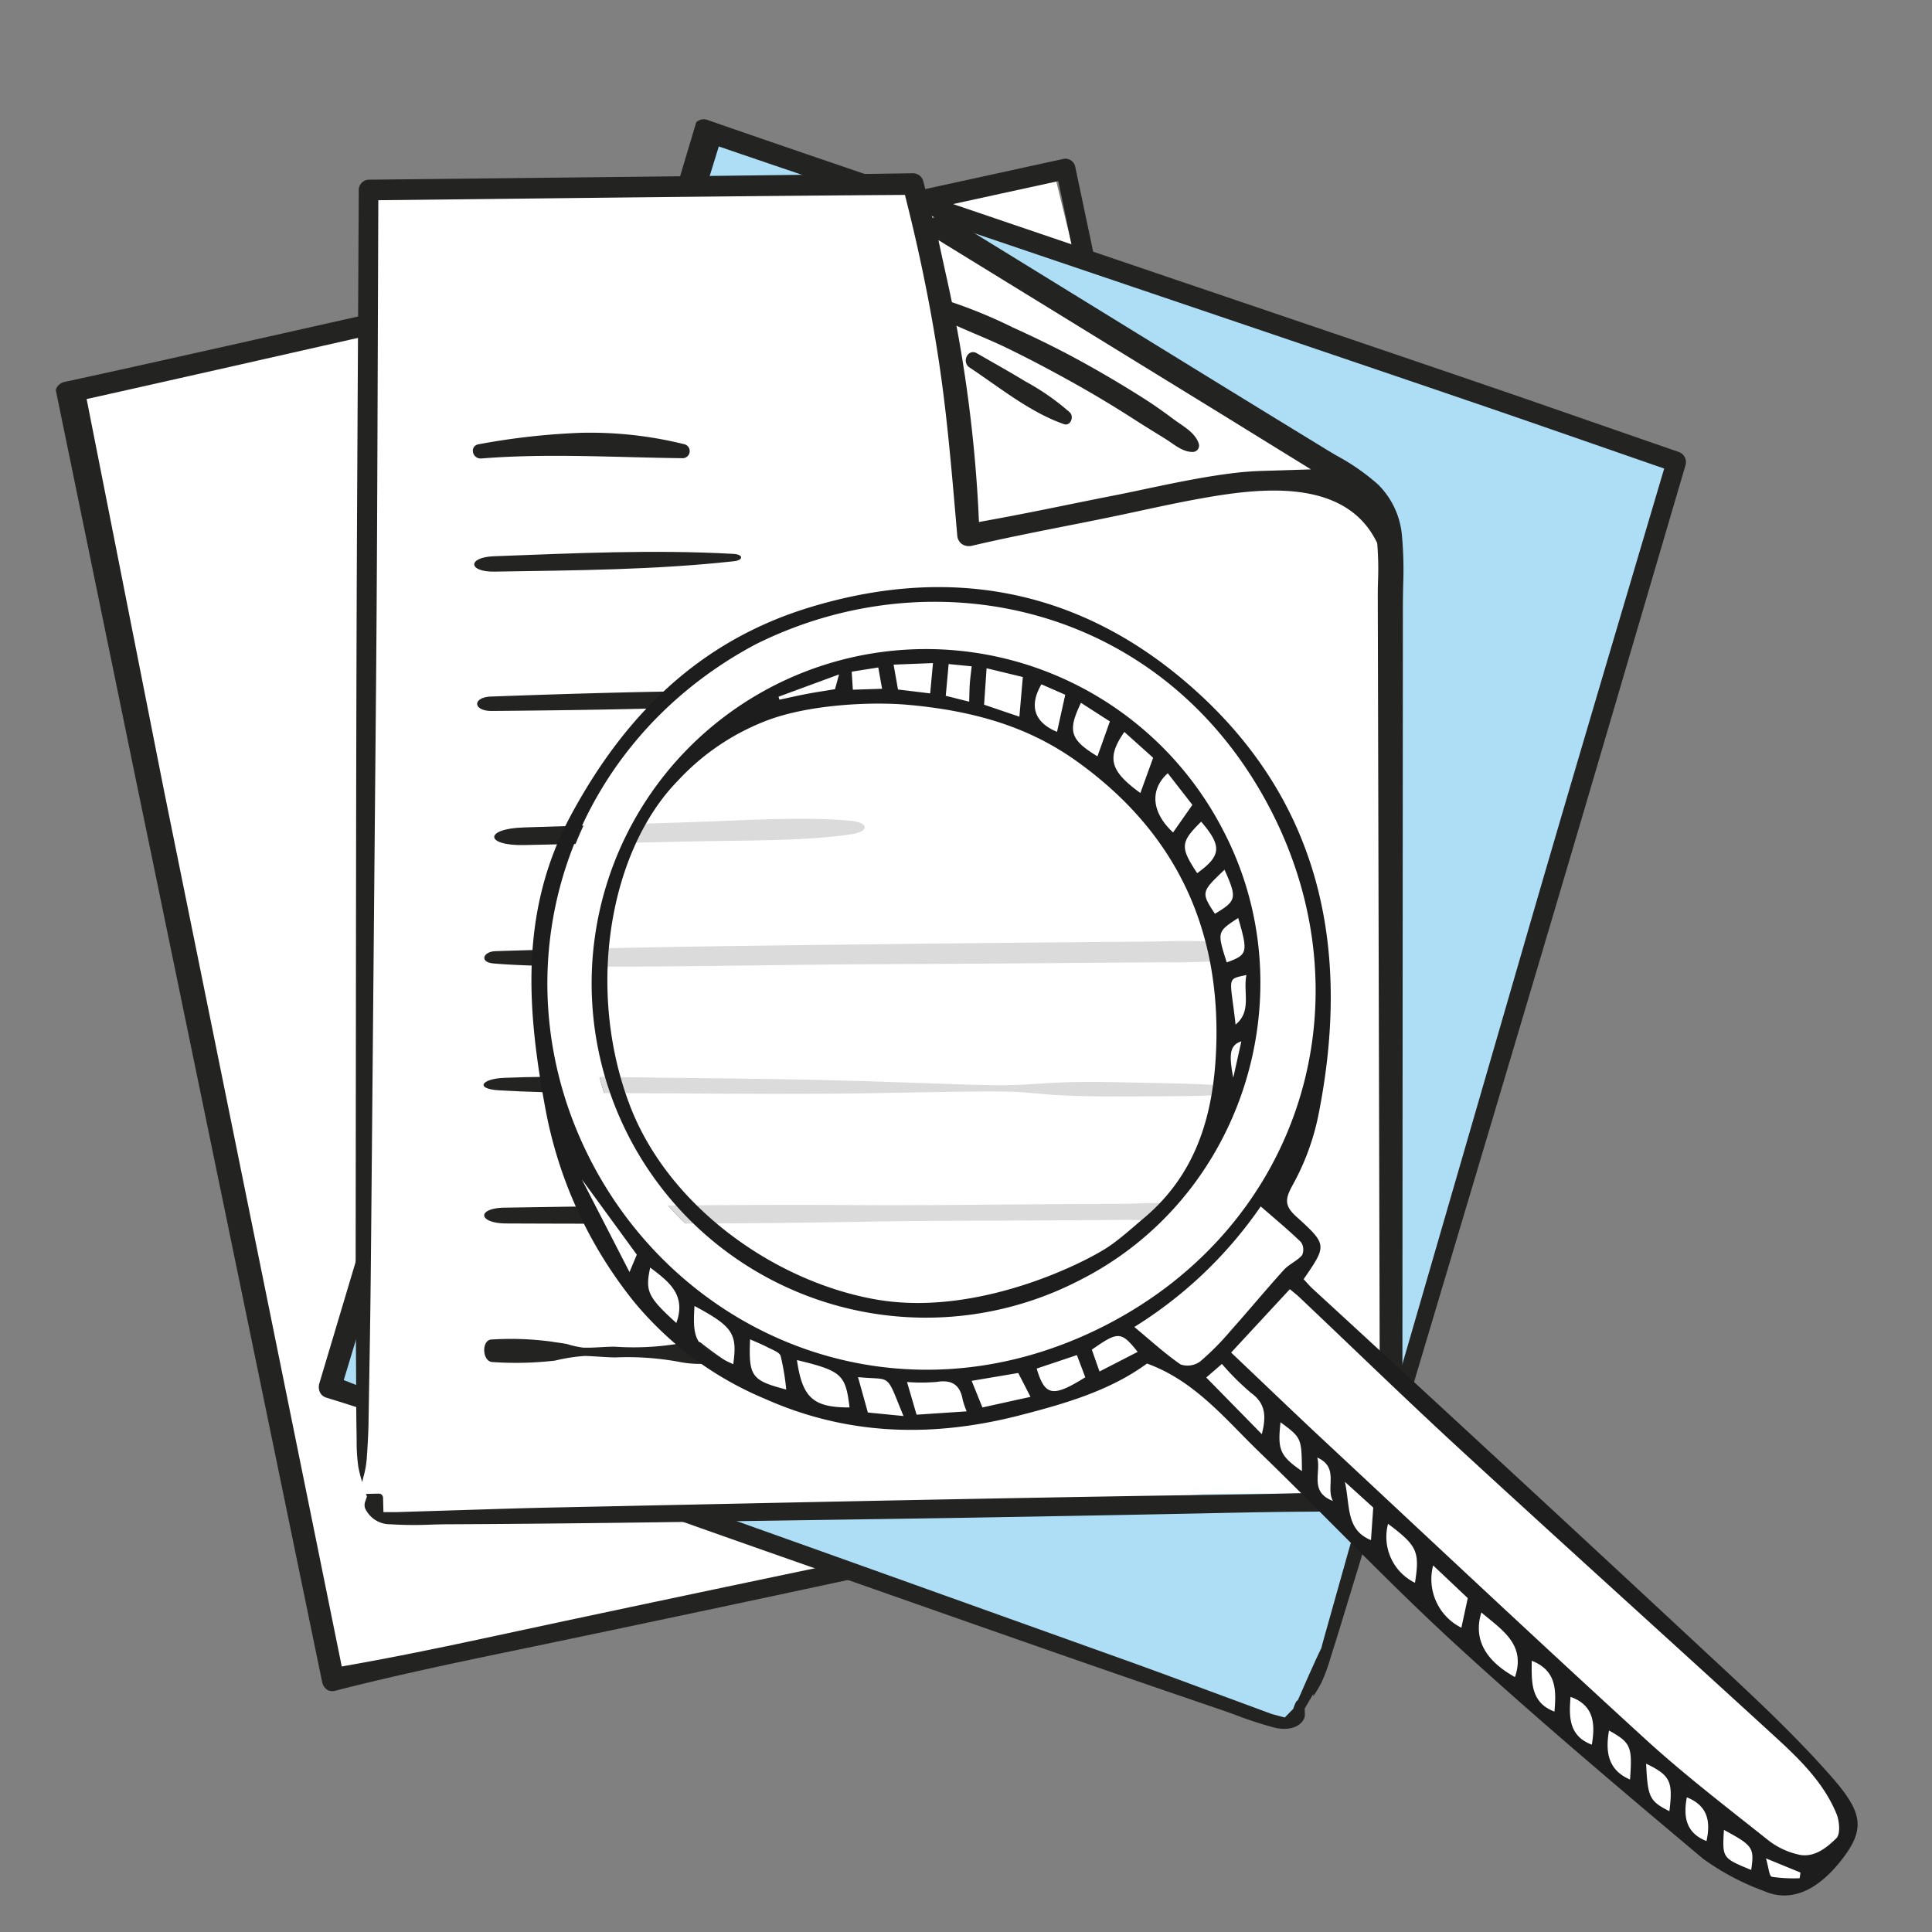 <?xml version="1.0" encoding="UTF-8" standalone="no"?>
<svg
   xmlns:dc="http://purl.org/dc/elements/1.1/"
   xmlns:cc="http://creativecommons.org/ns#"
   xmlns:rdf="http://www.w3.org/1999/02/22-rdf-syntax-ns#"
   xmlns:svg="http://www.w3.org/2000/svg"
   xmlns="http://www.w3.org/2000/svg"
   xmlns:xlink="http://www.w3.org/1999/xlink"
   xmlns:sodipodi="http://sodipodi.sourceforge.net/DTD/sodipodi-0.dtd"
   xmlns:inkscape="http://www.inkscape.org/namespaces/inkscape"
   width="55mm"
   height="55mm"
   viewBox="0 0 55 55"
   version="1.1"
   id="svg4865"
   inkscape:version="1.0.2 (e86c870879, 2021-01-15)"
   sodipodi:docname="Code-Analyse-blau.svg">
  <rect x="0" y="0" width="55" height="55" fill="#808080" stroke="none"/>
  <defs
     id="defs4859">
    <linearGradient
       id="linear-gradient"
       x1="-0.094"
       y1="0.201"
       x2="0.677"
       y2="0.767"
       gradientUnits="objectBoundingBox">
      <stop
         offset="0"
         stop-color="#38b6ff"
         id="stop5020" />
      <stop
         offset="1"
         stop-color="#009df8"
         stop-opacity="0"
         id="stop5022" />
    </linearGradient>
    <linearGradient
       inkscape:collect="always"
       xlink:href="#linear-gradient"
       id="linearGradient5316"
       gradientUnits="userSpaceOnUse"
       x1="-4.673"
       y1="9.992"
       x2="33.654"
       y2="38.128"
       gradientTransform="matrix(0.096,0.207,-0.278,0.13,75.063,66.632)" />
  </defs>
  <sodipodi:namedview
     id="base"
     pagecolor="#ffffff"
     bordercolor="#666666"
     borderopacity="1.0"
     inkscape:pageopacity="0.0"
     inkscape:pageshadow="2"
     inkscape:zoom="1.4"
     inkscape:cx="400"
     inkscape:cy="45.714285"
     inkscape:document-units="mm"
     inkscape:current-layer="layer1"
     inkscape:document-rotation="0"
     showgrid="false"
     inkscape:window-width="1920"
     inkscape:window-height="1017"
     inkscape:window-x="-8"
     inkscape:window-y="-8"
     inkscape:window-maximized="1" />
  <g
     inkscape:label="Ebene 1"
     inkscape:groupmode="layer"
     id="layer1">
    <path
       id="Pfad_210351"
       data-name="Pfad 210351"
       d="m 74.136,36.957 c -0.007,0.072 -0.07,0.085 -0.135,0.094 -0.072,0.011 -0.104,-0.033 -0.099,-0.098 a 0.134,0.134 0 0 1 0.144,-0.128 c 0.053,0.004 0.091,0.056 0.089,0.132"
       fill="#ff7b2c"
       style="stroke-width:0.265" />
    <g
       id="g5551"
       transform="translate(-41.84,-42.333)">
      <path
         id="Clip-2"
         d="m 62.508,75.78 -0.007,-0.014 v 0 a 0.385,0.385 0 0 1 -0.009,-0.176 v 0 c 0.006,-0.051 0.041,-0.072 0.097,-0.06 v 0 c 0.08,0.017 0.117,0.058 0.14,0.191 v 0 a 0.106,0.106 0 0 1 -0.07,0.127 v 0 a 0.111,0.111 0 0 1 -0.151,-0.067 v 0 z m 1.035,-1.744 c 0.003,-0.052 0.038,-0.13 0.076,-0.141 v 0 a 0.106,0.106 0 0 1 0.149,0.111 v 0 l 0.028,0.016 v 0 c -0.031,0.044 -0.053,0.106 -0.095,0.129 v 0 c -0.045,0.024 -0.124,-0.022 -0.149,-0.076 v 0 a 0.075,0.075 45 0 1 -0.008,-0.037 z m 0.188,-0.482 c 0.008,-0.094 0.024,-0.188 0.038,-0.28 v 0 a 0.17,0.17 0 0 1 0.145,-0.138 v 0 c 0.216,-0.028 0.361,0.077 0.363,0.239 v 0 a 0.394,0.394 0 0 1 -0.196,0.338 v 0 c -0.139,0.099 -0.238,0.079 -0.324,-0.063 v 0 a 0.218,0.218 0 0 1 -0.009,-0.02 v 0 a 0.153,0.153 45 0 1 -0.016,-0.074 z m 1.109,1.28 q 0.058,-0.011 0.115,-0.021 v 0 l 0.002,0.13 v 0 c -0.026,0.006 -0.052,0.011 -0.077,0.016 v 0 L 64.84,74.834 Z m 0.599,-0.513 0.124,-0.042 v 0 l 0.023,0.02 v 0 l -0.053,0.104 v 0 l -0.1,-0.049 v 0 l 0.007,-0.032 z m 0.276,0.43 a 0.18,0.18 45 0 1 0.124,-0.186 v 0 q 0.003,-0.034 0.01,-0.07 v 0 a 0.508,0.508 0 0 1 0.508,-0.299 v 0 a 0.422,0.422 0 0 1 0.398,0.526 v 0 a 0.622,0.622 0 0 1 -0.596,0.329 v 0 A 0.344,0.344 0 0 1 65.905,74.891 v 0 c -0.004,0.002 -0.009,0.002 -0.013,0.003 v 0 a 0.155,0.155 0 0 1 -0.163,-0.095 v 0 a 0.173,0.173 0 0 1 -0.014,-0.047 z m -0.353,-3.458 a 0.138,0.138 0 0 1 0.065,-0.168 v 0 l 0.086,-0.008 v 0 l 0.08,0.12 v 0 a 0.143,0.143 0 0 1 -0.005,0.176 v 0 c -0.038,0.055 -0.106,0.047 -0.159,0.011 v 0 a 0.132,0.132 0 0 1 -0.038,-0.053 v 0 a 0.407,0.407 0 0 1 -0.026,-0.078 z m 2.443,1.656 a 0.551,0.551 0 0 1 0.077,-0.257 v 0 a 0.126,0.126 0 0 1 0.185,-0.051 v 0 c 0.118,0.054 0.156,0.127 0.124,0.328 v 0 a 0.184,0.184 45 0 1 -0.177,0.157 v 0 a 0.166,0.166 0 0 1 -0.187,-0.088 v 0 a 0.244,0.244 0 0 1 -0.021,-0.09 z m 1.963,1.971 a 0.187,0.187 0 0 1 0.205,-0.149 v 0 a 0.181,0.181 0 0 1 0.16,0.185 v 0 a 0.205,0.205 45 0 1 -0.218,0.158 v 0 a 0.184,0.184 45 0 1 -0.134,-0.094 v 0 a 0.181,0.181 0 0 1 -0.013,-0.098 z m 1.903,3.219 a 0.224,0.224 0 0 1 0.225,-0.16 v 0 a 0.387,0.387 0 0 1 0.123,0.104 v 0 a 0.265,0.265 0 0 1 -0.247,0.194 v 0 a 0.097,0.097 0 0 1 -0.091,-0.052 v 0 a 0.166,0.166 0 0 1 -0.01,-0.085 z m 1.234,1.391 a 0.333,0.333 0 0 1 0.356,-0.324 v 0 a 0.622,0.622 0 0 1 0.27,0.151 v 0 a 0.33,0.33 0 0 1 0.058,0.37 v 0 a 0.182,0.182 0 0 1 -0.107,0.161 v 0 l -0.008,0.004 a 0.585,0.585 0 0 1 -0.276,0.029 v 0 A 0.426,0.426 0 0 1 72.937,79.673 v 0 a 0.302,0.302 0 0 1 -0.034,-0.142 z m 0.223,-1.248 a 0.352,0.352 0 0 1 0.294,-0.229 v 0 a 0.326,0.326 0 0 1 0.312,0.346 v 0 a 0.33,0.33 0 0 1 -0.336,0.27 v 0 a 0.291,0.291 0 0 1 -0.239,-0.159 v 0 A 0.464,0.464 0 0 1 73.127,78.283 Z M 70.302,70.866 a 0.273,0.273 0 0 1 0.169,-0.159 v 0 c 0.1,-0.002 0.208,0.051 0.159,0.2 v 0 l 0.032,0.03 v 0 a 0.611,0.611 0 0 1 -0.191,0.135 v 0 a 0.171,0.171 0 0 1 -0.162,-0.11 v 0 a 0.121,0.121 0 0 1 -0.008,-0.096 z m 1.325,1.723 0.136,0.044 v 0 l -0.012,0.191 v 0 l -0.091,-0.027 v 0 l -0.033,-0.208 z m -1.011,-2.253 a 0.243,0.243 0 0 1 0.006,-0.145 v 0 c 0.056,-0.131 0.121,-0.257 0.185,-0.385 v 0 a 0.272,0.272 0 0 1 0.271,-0.14 v 0 c 0.324,0.042 0.483,0.246 0.411,0.477 v 0 a 0.631,0.631 0 0 1 -0.438,0.405 v 0 c -0.205,0.073 -0.332,0.04 -0.401,-0.108 l 4.47e-4,9.59e-4 a 0.547,0.547 0 0 1 -0.035,-0.104 z m 4.141,6.381 0.035,-0.035 v 0 a 0.791,0.791 0 0 1 0.219,0.031 v 0 c 0.018,0.008 0.012,0.12 -0.018,0.161 v 0 c -0.024,0.033 -0.133,0.055 -0.148,0.037 v 0 a 0.256,0.256 0 0 1 -0.035,-0.057 v 0 c -0.02,-0.043 -0.033,-0.092 -0.052,-0.137 z m -0.741,-1.92 c 0.01,-0.046 0.061,-0.083 0.116,-0.152 v 0 c 0.06,0.079 0.13,0.134 0.122,0.168 v 0 a 0.187,0.187 0 0 1 -0.122,0.122 v 0 a 0.092,0.092 0 0 1 -0.107,-0.051 v 0 a 0.139,0.139 0 0 1 -0.008,-0.087 z m -0.781,-1.916 a 0.348,0.348 0 0 1 0.344,-0.241 v 0 a 0.224,0.224 0 0 1 0.235,0.272 v 0 a 0.36,0.36 0 0 1 -0.385,0.246 v 0 a 0.2,0.2 0 0 1 -0.177,-0.122 v 0 a 0.248,0.248 0 0 1 -0.017,-0.156 z m -0.19,-0.744 0.143,-8.37e-4 v 0 l 0.019,0.032 v 0 l -0.084,0.1 v 0 l -0.093,-0.095 v 0 l 0.016,-0.036 z m 0.765,0.397 a 0.352,0.352 0 0 1 0.276,-0.236 v 0 a 0.257,0.257 0 0 1 0.162,0.249 v 0 a 0.229,0.229 0 0 1 -0.267,0.197 v 0 A 0.198,0.198 0 0 1 73.825,72.631 v 0 a 0.171,0.171 0 0 1 -0.016,-0.096 z m 1.715,3.269 a 0.637,0.637 0 0 1 0.673,-0.436 v 0 a 0.499,0.499 0 0 1 0.325,0.529 v 0 a 0.701,0.701 0 0 1 -0.558,0.353 v 0 a 0.591,0.591 0 0 1 -0.416,-0.308 v 0 a 0.233,0.233 0 0 1 -0.024,-0.139 z m -0.075,-1.024 a 0.362,0.362 0 0 1 0.191,-0.167 v 0 c 0.071,-0.026 0.169,0.103 0.159,0.181 v 0 c -0.018,0.133 -0.078,0.187 -0.196,0.179 v 0 a 0.189,0.189 0 0 1 -0.151,-0.101 v 0 a 0.106,0.106 0 0 1 -0.002,-0.091 z m 0.652,-4.826 a 0.278,0.278 0 0 1 0.239,-0.231 v 0 l 0.17,0.015 v 0 l 0.07,0.203 v 0 c 0.043,0.122 -0.041,0.203 -0.133,0.262 v 0 a 0.255,0.255 0 0 1 -0.312,-0.033 v 0 a 0.095,0.095 0 0 1 -0.022,-0.029 v 0 a 0.353,0.353 0 0 1 -0.012,-0.185 z"
         fill="url(#linear-gradient)"
         style="fill:url(#linearGradient5316);stroke-width:0.265" />
      <g
         id="Gruppe_30048"
         data-name="Gruppe 30048"
         transform="matrix(0.262,0.037,-0.037,0.262,78.591,63.426)">
        <path
           id="Clip-19"
           d="M 6.219,0.016 5.756,0.107 V 1 A 0.819,0.819 0 0 0 5.332,0.884 v 0 A 0.7,0.7 0 0 0 4.785,1.133 v 0 a 1.288,1.288 0 0 0 -0.252,0.91 v 0 c 0,0.628 0.268,1 0.824,1 v 0 a 3.348,3.348 0 0 0 0.94,-0.161 v 0 C 6.289,2.77 6.284,2.565 6.284,2.475 v 0 V 0 c 0,0 -0.036,0.011 -0.065,0.016 z M 5.076,1.975 c 0,-0.5 0.1,-0.674 0.371,-0.674 v 0 a 0.689,0.689 0 0 1 0.309,0.072 v 0 1.242 A 0.782,0.782 0 0 1 5.429,2.686 v 0 C 5.186,2.686 5.076,2.455 5.076,1.974 Z m 3.235,-0.01 c 0,0.691 0.335,1.066 0.958,1.066 v 0 A 1.53,1.53 0 0 0 9.8,2.938 v 0 a 1.265,1.265 0 0 0 0.226,-0.1 v 0 l 0.032,-0.02 v 0 L 9.886,2.439 9.814,2.477 v 0 A 1.09,1.09 0 0 1 9.32,2.603 v 0 C 9.007,2.603 8.857,2.434 8.848,2.085 h 1.242 c 0,0 0.007,-0.1 0.007,-0.1 v 0 c 0,-0.742 -0.283,-1.117 -0.852,-1.117 v 0 c -0.565,0 -0.936,0.438 -0.936,1.1 z M 9.22,1.24 c 0.216,0 0.3,0.126 0.309,0.468 H 8.858 C 8.9,1.371 9,1.24 9.22,1.24 Z m 1.387,-0.011 c 0.008,0.112 0.013,0.317 0.013,0.407 v 0 1.333 h 0.538 v -1.55 a 0.879,0.879 0 0 1 0.375,-0.115 v 0 c 0.172,0 0.248,0.1 0.248,0.341 v 0 1.324 h 0.542 V 1.532 c 0,-0.447 -0.2,-0.651 -0.655,-0.651 v 0 a 1.847,1.847 0 0 0 -1.06,0.347 z m -3.726,0 c 0.008,0.112 0.013,0.317 0.013,0.407 v 0 1.333 H 7.432 V 1.419 A 0.89,0.89 0 0 1 7.81,1.3 v 0 A 0.483,0.483 0 0 1 8,1.342 v 0 L 8.164,0.9 A 1.114,1.114 0 0 0 7.944,0.88 v 0 A 1.858,1.858 0 0 0 6.881,1.227 Z m -4.639,0 C 2.25,1.341 2.255,1.546 2.255,1.636 v 0 1.333 H 2.793 V 1.419 A 0.879,0.879 0 0 1 3.169,1.3 v 0 c 0.172,0 0.247,0.1 0.247,0.341 v 0 1.328 H 3.958 V 1.532 c 0,-0.447 -0.2,-0.651 -0.655,-0.651 v 0 A 1.847,1.847 0 0 0 2.243,1.228 Z M 13.111,1.013 c -0.093,0.034 -0.115,0.044 -0.143,0.056 v 0 l 0.14,0.384 0.07,-0.028 v 0 a 1.36,1.36 0 0 1 0.477,-0.11 v 0 c 0.221,0 0.287,0.072 0.287,0.308 v 0 0.1 h -0.035 a 1.675,1.675 0 0 0 -0.719,0.118 v 0 a 0.572,0.572 0 0 0 -0.362,0.577 v 0 c 0,0.379 0.265,0.619 0.718,0.619 v 0 a 3.449,3.449 0 0 0 0.924,-0.161 v 0 C 14.46,2.764 14.455,2.559 14.455,2.469 v 0 -0.9 A 0.885,0.885 0 0 0 14.429,1.304 v 0 C 14.354,1.051 14.107,0.912 13.723,0.912 v 0 a 1.917,1.917 0 0 0 -0.609,0.1 z m 0.229,1.379 c 0,-0.228 0.172,-0.329 0.556,-0.329 h 0.044 v 0.552 a 0.794,0.794 0 0 1 -0.327,0.071 v 0 A 0.284,0.284 0 0 1 13.339,2.392 Z M 0.287,1.013 C 0.194,1.047 0.172,1.057 0.144,1.069 v 0 l 0.14,0.384 0.069,-0.028 v 0 A 1.36,1.36 0 0 1 0.83,1.315 v 0 c 0.221,0 0.287,0.072 0.287,0.308 v 0 0.1 H 1.081 A 1.675,1.675 0 0 0 0.362,1.841 v 0 A 0.572,0.572 0 0 0 0,2.421 v 0 C 0,2.8 0.265,3.04 0.718,3.04 v 0 A 3.449,3.449 0 0 0 1.642,2.879 v 0 C 1.634,2.767 1.629,2.562 1.629,2.472 v 0 -0.9 A 0.884,0.884 0 0 0 1.6,1.3 v 0 C 1.527,1.051 1.28,0.912 0.9,0.912 v 0 a 1.917,1.917 0 0 0 -0.609,0.1 z m 0.229,1.379 c 0,-0.228 0.172,-0.329 0.556,-0.329 H 1.116 V 2.615 A 0.794,0.794 0 0 1 0.789,2.686 v 0 A 0.284,0.284 0 0 1 0.515,2.392 Z"
           fill="#ffffff"
           fill-rule="evenodd" />
        <path
           id="Vereinigungsmenge_85"
           data-name="Vereinigungsmenge 85"
           d="M 0.46,1.027 A 0.461,0.461 0 0 1 0,0.52 0.477,0.477 0 0 1 0.474,0 0.46,0.46 0 0 1 0.936,0.5 0.47,0.47 0 0 1 0.461,1.023 Z M 0.191,0.516 c 0,0.2 0.1,0.365 0.275,0.365 v 0 c 0.177,0 0.277,-0.162 0.277,-0.37 0,-0.187 -0.094,-0.365 -0.275,-0.365 -0.181,0 -0.277,0.173 -0.277,0.37 z M 2.753,1 2.775,0.855 a 0.3,0.3 0 0 0 0.112,0.02 c 0.1,0 0.167,-0.049 0.167,-0.219 v -0.6 L 3.236,0.017 v 0.645 c 0,0.274 -0.133,0.366 -0.33,0.366 A 0.49,0.49 0 0 1 2.753,1 Z m 4.829,-0.037 0.04,-0.15 a 0.51,0.51 0 0 0 0.24,0.063 C 7.978,0.876 8.043,0.821 8.043,0.74 8.043,0.659 7.993,0.622 7.867,0.575 7.7,0.517 7.6,0.428 7.6,0.288 7.6,0.123 7.734,0 7.95,0 A 0.519,0.519 0 0 1 8.189,0.05 L 8.146,0.2 a 0.415,0.415 0 0 0 -0.2,-0.049 c -0.115,0 -0.165,0.061 -0.165,0.12 0,0.077 0.058,0.113 0.191,0.163 0.173,0.067 0.256,0.152 0.256,0.3 0,0.159 -0.121,0.3 -0.378,0.3 A 0.581,0.581 0 0 1 7.582,0.963 Z M 5.017,0.525 A 0.5,0.5 0 0 1 5.549,0 0.536,0.536 0 0 1 5.79,0.046 L 5.751,0.191 A 0.475,0.475 0 0 0 5.557,0.15 0.332,0.332 0 0 0 5.208,0.516 0.327,0.327 0 0 0 5.555,0.875 0.553,0.553 0 0 0 5.755,0.839 L 5.785,0.98 A 0.621,0.621 0 0 1 5.526,1.027 0.471,0.471 0 0 1 5.017,0.525 Z M 1.553,1.006 V 0.029 A 1.719,1.719 0 0 1 1.818,0.01 0.469,0.469 0 0 1 2.1,0.073 0.21,0.21 0 0 1 2.2,0.26 0.228,0.228 0 0 1 2.04,0.474 v 0 A 0.252,0.252 0 0 1 2.24,0.72 0.265,0.265 0 0 1 2.14,0.926 0.562,0.562 0 0 1 1.77,1.017 1.758,1.758 0 0 1 1.552,1.007 Z m 0.18,-0.127 a 0.7,0.7 0 0 0 0.1,0 c 0.116,0 0.22,-0.043 0.22,-0.165 0,-0.122 -0.1,-0.164 -0.227,-0.164 h -0.09 z m 0,-0.728 v 0.272 h 0.093 c 0.127,0 0.2,-0.06 0.2,-0.143 0,-0.083 -0.074,-0.136 -0.189,-0.136 A 0.549,0.549 0 0 0 1.733,0.151 Z M 6.663,1.01 V 0.17 H 6.379 V 0.017 H 7.133 V 0.17 H 6.845 v 0.84 z m -2.748,0 V 0.017 H 4.5 v 0.15 H 4.1 V 0.421 H 4.475 V 0.57 H 4.1 V 0.861 H 4.519 V 1.01 Z"
           transform="translate(0.112,3.882)"
           fill="#ffffff"
           stroke="rgba(0,0,0,0)"
           stroke-width="1" />
      </g>
      <g
         id="Gruppe_93408"
         data-name="Gruppe 93408"
         transform="matrix(0.265,0,0,0.265,43.427,45.73)">
        <path
           id="Pfad_337279"
           data-name="Pfad 337279"
           d="M 9.323,44.77 C 22.617,41.814 84.629,28.4 97.663,25.563 l 16.137,-4.323 3.534,14.466 c 2.616,12.515 4.7,25.882 7.4,38.481 l 9,55.882 c 1.036,4.825 2.074,9.661 3.151,14.489 l 1.775,7.973 c 0.3,1.31 0.639,2.588 1,3.875 a 11.838,11.838 0 0 0 0.787,2.008 2.257,2.257 0 0 0 -0.975,0.411 2.113,2.113 0 0 0 -0.688,2.055 h -0.014 l -7.748,1.521 c -2.811,0.55 -5.625,1.1 -8.444,1.685 l -19.177,4.459 c -14.1,2.921 -26.947,5.715 -41.341,8.771 l -7.829,1.686 c -5.71,1.228 -11.67,3.011 -17.547,4.054 l -20.66,-96.22 c -0.121,-0.607 -6.7,-39.045 -6.7,-39.045"
           transform="translate(-6.477,-15.222)"
           fill="#ffffff" />
        <path
           id="Pfad_337280"
           data-name="Pfad 337280"
           d="m 91.864,16.8 c -6.033,1.318 -23.123,5.172 -38.2,8.573 l -0.819,0.184 C 32.076,30.246 8.538,35.554 0.936,37.182 A 1.258,1.258 0 0 0 0,38.036 l 8.806,42.847 c 0.36,1.676 19.618,95.024 19.812,95.963 a 1.317,1.317 0 0 0 0.538,0.832 1.088,1.088 0 0 0 0.793,0.123 c 6.813,-1.752 13.922,-3.222 20.194,-4.52 l 6.474,-1.353 c 7.789,-1.638 15.844,-3.331 23.692,-5.017 l 12.514,-2.683 c 11.86,-2.54 24.124,-5.167 36,-7.843 0.6,-0.133 1.226,-0.265 1.984,-0.416 a 39.994,39.994 0 0 0 4.179,-1 c 1.062,-0.333 2.231,-1.114 2.334,-2.307 a 1.131,1.131 0 0 0 -0.163,-0.7 l -0.28,-0.468 0.045,-0.306 -1.166,0.236 a 1.009,1.009 0 0 0 -0.393,0.136 0.522,0.522 0 0 0 -0.139,0.515 l 0.249,1.4 -1.464,0.38 -7.693,1.518 c -3.119,0.612 -5.72,1.126 -8.43,1.687 l -20.614,4.29 c -16.481,3.423 -30.06,6.273 -42.733,8.97 l -4.95,1.06 c -5.685,1.225 -11.554,2.49 -17.51,3.554 l -1.356,0.242 -0.091,-0.45 L 11.64,81.137 C 11.522,80.543 3.688,40.9 3.609,40.5 l -0.292,-1.48 1.4,-0.311 C 9.951,37.545 22.536,34.7 37.109,31.4 L 39.69,30.816 C 61.144,25.963 85.46,20.462 93.062,18.8 l 14.638,-3.191 3.5,16.73 c 2.395,11.45 4.87,23.289 7.382,34.984 l 11.728,54.6 c 1,4.634 2.026,9.425 3.078,14.133 l 1.737,7.787 c 0.293,1.3 0.649,2.6 0.959,3.7 a 9.754,9.754 0 0 0 0.677,1.7 l 0.295,0.6 a 14.3,14.3 0 0 0 0.071,-1.734 19.3,19.3 0 0 0 -0.4,-2.784 l -0.131,-0.68 c -0.248,-1.344 -0.5,-2.63 -0.815,-4.172 l -0.569,-2.835 c -0.885,-4.467 -1.8,-8.983 -2.715,-13.424 L 126.883,97.043 C 123.345,79.912 119.576,61.701 115.828,43.951 l -6.291,-29.8 a 1.092,1.092 0 0 0 -1.215,-0.943 z"
           transform="translate(0,-8.971)"
           fill="#232322" />
        <path
           id="Pfad_337281"
           data-name="Pfad 337281"
           d="m 135.089,5.673 c 12.923,4.428 75.073,24.895 87.716,29.285 l 16.541,5.932 -4.135,14.829 c -3.532,11.946 -7.6,24.44 -11.1,36.5 L 208.034,147 c -1.338,4.62 -1.839,7.581 -3.143,12.224 l -1.58,5.407 c -0.351,1.261 -1.5,5.017 -1.781,6.293 -0.165,0.724 -2.293,3.884 -2.323,4.571 a 17.821,17.821 0 0 0 -2.943,0.491 c -0.721,0.1 -2.843,-2.069 -3.1,-1.31 -0.007,0 -2.936,-0.659 -2.943,-0.655 l -5.111,-1.8 c -2.7,-1 -4.249,-1.809 -6.969,-2.784 L 158.475,162.4 c -13.608,-4.877 -26.651,-9.987 -40.576,-14.9 l -6.195,-1.8 c -5.532,-1.937 -11.6,-3.879 -17.191,-6.059 l 28.806,-92.2 c 0.176,-0.576 11.77,-41.76 11.77,-41.76"
           transform="translate(-65.657,-3.858)"
           fill="#aedef6" />
        <path
           id="Pfad_337282"
           data-name="Pfad 337282"
           d="m 201.235,165.319 0.2,-0.652 c 0.423,-1.314 0.829,-2.646 1.221,-3.934 l 0.874,-2.874 c 1.315,-4.276 2.648,-8.674 3.961,-13.072 l 7.915,-26.525 c 5.219,-17.489 10.323,-34.616 15.389,-51.871 l 8.564,-29.161 a 1.166,1.166 0 0 0 -0.611,-1.46 l -15.971,-5.546 c -5.567,-1.931 -20.4,-6.965 -36.1,-12.295 l -1.021,-0.347 C 165.113,10.609 141.822,2.7 134.318,0.067 a 1.182,1.182 0 0 0 -1.209,0.246 L 92.624,135.779 a 1.381,1.381 0 0 0 0.075,1.006 1.152,1.152 0 0 0 0.633,0.528 c 6.728,2.063 13.576,4.522 19.617,6.692 l 6.151,2.195 c 7.123,2.534 15.2,5.406 23.046,8.16 l 12.64,4.44 c 11.312,3.975 23.01,8.084 34.394,11.951 0.561,0.191 1.17,0.408 1.917,0.683 a 41.05,41.05 0 0 0 4.1,1.332 c 1.076,0.268 2.456,0.205 3.106,-0.772 a 1.122,1.122 0 0 0 0.188,-0.693 l -0.024,-0.564 1.174,-2.007 1.244,-5.544 c -0.263,-0.1 -3.134,6.656 -3.161,6.66 -0.206,0.029 -0.429,0.752 -0.48,0.906 l -0.913,0.934 -1.414,-0.382 -7.438,-2.751 c -2.66,-0.986 -5.4,-2 -8.107,-2.971 l -19.9,-7.125 c -15.681,-5.62 -28.8,-10.291 -41.289,-14.7 l -4.885,-1.717 c -5.472,-1.916 -11.131,-3.9 -16.769,-6.1 l -1.287,-0.5 0.132,-0.436 27.561,-91.175 c 0.177,-0.576 12.034,-39.086 12.153,-39.476 l 0.444,-1.44 1.365,0.468 c 5.377,1.842 19.441,6.6 33.041,11.209 21.288,7.209 45.416,15.378 52.959,18 l 14.194,4.926 -4.852,16.384 c -3.311,11.194 -6.728,22.749 -10.046,34.2 l -15.517,53.536 c -1.312,4.528 -2.668,9.211 -3.98,13.881 l -2.156,7.667 c -0.36,1.29 -0.661,2.6 -0.908,3.712 v 0 a 10.069,10.069 0 0 0 -0.211,1.83 l -0.03,0.682 a 13.457,13.457 0 0 0 0.875,-1.463 18.921,18.921 0 0 0 0.97,-2.629"
           transform="translate(-64.303)"
           fill="#232322" />
        <path
           id="Pfad_337283"
           data-name="Pfad 337283"
           d="m 106.012,155.32 a 21.55,21.55 0 0 1 0,2.784 c 0.369,-0.009 0.154,2.635 0.47,2.784 a 1.541,1.541 0 0 1 1.1,1.474 c 0,0 1.562,0.983 1.566,0.983 l 8.768,-0.328 c 2.889,-0.091 6.178,-0.267 9.081,-0.327 l 20.666,0.491 c 14.523,-0.305 28.529,-1.07 43.368,-1.31 l 5.793,-0.655 c 5.89,-0.08 13.866,-0.034 19.884,-0.327 l 0.157,-94.328 c 0,-0.606 -0.179,-3.626 -0.157,-4.258 0.033,-1.12 -0.54,-4.644 -0.626,-5.732 -2.743,-5.284 -10.5,-5.176 -15.656,-4.422 -3.02,0.45 -6.913,1.169 -9.864,1.8 -1.3,0.274 -2.781,0.724 -4.071,0.982 -1.4,0.286 -2.668,0.709 -4.071,0.983 -3.271,0.644 -6.112,1.363 -9.394,2.129 -0.823,0.194 -0.455,0.652 -1.1,0.164 -0.612,-0.465 -0.554,0.012 -0.627,-0.819 l -0.313,-1.31 c -0.485,-5.589 -0.859,-11.739 -1.722,-17.359 -0.823,-5.391 -1.743,-13.308 -3.131,-18.833 -13.732,0.1 -29.916,0.834 -43.368,0.982 h -16.127 l 0.313,15.23 c -0.044,12.516 -0.514,25.542 -0.626,38.157 v 54.37 c -0.044,4.831 0.24,10.715 0.156,15.558 v 7.7 c -0.025,1.314 -0.375,2.132 -0.47,3.439"
           transform="translate(-73.64,-13.523)"
           fill="#ffffff" />
        <path
           id="Pfad_337284"
           data-name="Pfad 337284"
           d="m 308.47,54.832 c -0.462,-2.1 -0.013,-3.409 -0.489,-5.509 -0.387,-1.694 -0.753,-3.4 -1.116,-5.107 -0.932,-4.356 -1.221,-9 -2.53,-13.338 -0.4,-1.343 2.713,1.834 2.177,0.456 2.542,1.945 0.3,0.794 2.83,2.738 l 39.612,24.41 c -11.233,2.212 -30.337,3.454 -39.394,7.072 -0.844,-3.528 -0.322,-7.245 -1.088,-10.722"
           transform="translate(-211.393,-20.766)"
           fill="#ffffff" />
        <path
           id="Pfad_337285"
           data-name="Pfad 337285"
           d="m 167.165,21.643 0.314,1.227 1.373,-0.141 a 1.334,1.334 0 0 1 0.525,0.2 l 26.831,16.515 q 6.541,4.024 13.147,8.061 l 0.3,0.186 c 0.4,0.247 0.808,0.485 1.218,0.727 l 0.053,0.031 a 23.416,23.416 0 0 1 4.438,3.093 8.785,8.785 0 0 1 2.569,5.551 40.573,40.573 0 0 1 0.127,5.168 l -0.005,0.275 c -0.014,0.723 -0.029,1.451 -0.029,2.165 l -0.058,96.023 a 1.347,1.347 0 0 1 -0.359,0.934 1.15,1.15 0 0 1 -0.767,0.3 c -7.079,-0.18 -14.32,-0.021 -20.71,0.118 l -7.738,0.152 c -7.592,0.141 -15.443,0.287 -23.1,0.4 l -13.146,0.194 c -12.028,0.179 -24.465,0.364 -36.532,0.416 -0.582,0 -1.207,0.015 -2.028,0.039 a 40.426,40.426 0 0 1 -4.3,-0.038 2.951,2.951 0 0 1 -2.751,-1.728 1.13,1.13 0 0 1 0.018,-0.722 l 0.184,-0.529 -0.105,-0.281 1.189,-0.032 a 1.075,1.075 0 0 1 0.41,0.044 0.494,0.494 0 0 1 0.24,0.473 l 0.039,1.47 h 1.4 l 8.416,-0.263 c 2.667,-0.084 5.424,-0.171 8.147,-0.228 L 147.548,161 c 16.733,-0.354 30.619,-0.618 43.7,-0.831 l 5.164,-0.077 c 5.8,-0.08 11.8,-0.164 17.783,-0.457 l 1.377,-0.068 -0.242,-96.127 c 0,-0.6 0.015,-1.219 0.035,-1.8 v 0 a 32.725,32.725 0 0 0 -0.073,-3.5 l -0.025,-0.315 -0.143,-0.279 c -3.142,-6.1 -10.874,-5.716 -16.417,-4.9 -3.089,0.463 -6.239,1.143 -9.017,1.743 l -0.709,0.151 c -1.053,0.225 -2.1,0.45 -3.151,0.662 -1.391,0.285 -2.783,0.56 -4.171,0.832 l -0.361,0.072 c -3.141,0.624 -6.389,1.268 -9.55,2.011 a 1.344,1.344 0 0 1 -1.13,-0.207 1.242,1.242 0 0 1 -0.465,-0.922 L 170,55.216 c -0.486,-5.641 -0.985,-11.445 -1.845,-17.08 -0.819,-5.4 -1.941,-10.973 -3.336,-16.569 l -0.283,-1.137 -1.12,0.007 c -13.17,0.092 -26.2,0.238 -38.807,0.379 L 107.962,21 107.9,38.436 c -0.041,11.619 -0.082,23.633 -0.188,35.512 l -0.5,55.965 c -0.042,4.729 -0.086,9.619 -0.17,14.5 l -0.133,7.995 c -0.026,1.346 -0.113,2.69 -0.194,3.828 a 10.087,10.087 0 0 1 -0.322,1.811 l -0.167,0.656 a 14.144,14.144 0 0 1 -0.418,-1.675 19.383,19.383 0 0 1 -0.173,-2.818 l -0.008,-0.683 c -0.03,-1.451 -0.035,-2.886 -0.041,-4.274 l -0.013,-2.881 c -0.032,-4.564 -0.047,-9.18 -0.043,-13.72 l 0.029,-27.8 c 0.018,-17.553 0.043,-36.207 0.141,-54.335 l 0.162,-30.519 a 1.124,1.124 0 0 1 1,-1.2 l 18.241,-0.2 c 13.121,-0.142 26.689,-0.289 40.238,-0.492 a 1.167,1.167 0 0 1 1.141,0.764 c 0.14,0.52 0.26,1.028 0.377,1.52 0.1,0.433 0.2,0.839 0.3,1.254 m 1.717,7.061 a 150.626,150.626 0 0 1 3.529,25.156 l 0.082,1.708 1.6,-0.293 c 2.573,-0.471 5.078,-0.976 7.852,-1.541 l 0.519,-0.106 c 1.375,-0.279 2.749,-0.559 4.127,-0.828 1.324,-0.258 2.657,-0.538 3.788,-0.779 3.167,-0.666 6.442,-1.355 9.706,-1.738 0.91,-0.108 1.915,-0.178 3.071,-0.213 l 5.005,-0.154 -6.807,-4.2 q -1.895,-1.172 -3.785,-2.336 L 168.132,25.287 Z"
           transform="translate(-73.31,-12.311)"
           fill="#232322" />
        <path
           id="Pfad_337286"
           data-name="Pfad 337286"
           d="M 478.81,157.006"
           transform="translate(-332.624,-106.76)"
           fill="#232322" />
        <path
           id="Pfad_337287"
           data-name="Pfad 337287"
           d="m 315.412,64.053 a 8.307,8.307 0 0 0 -2.195,-1.207 6.032,6.032 0 0 0 -2.707,-0.057 l 0.176,-1.993 a 52.364,52.364 0 0 1 7.116,2.9 c 2.483,1.123 4.939,2.327 7.342,3.647 q 3.505,1.926 6.9,4.091 c 1.047,0.669 2.052,1.389 3.05,2.136 0.96,0.718 2.3,1.4 2.686,2.613 a 0.681,0.681 0 0 1 -0.6,0.888 c -1.129,0.033 -2.019,-0.8 -2.949,-1.38 -1.1,-0.689 -2.215,-1.363 -3.308,-2.067 q -3.38,-2.18 -6.88,-4.123 c -2.255,-1.253 -4.53,-2.457 -6.838,-3.578 -2.368,-1.15 -4.865,-2.05 -7.192,-3.247 -1.155,-0.595 -0.234,-2.241 0.916,-1.789 a 16.066,16.066 0 0 1 4.658,2.917 c 0.123,0.112 -0.028,0.351 -0.171,0.25"
           transform="translate(-214.99,-41.34)"
           fill="#232322" />
        <path
           id="Pfad_337288"
           data-name="Pfad 337288"
           d="m 321.391,78.269 c 1.745,1.008 3.513,1.991 5.241,3.042 a 25.781,25.781 0 0 1 4.747,3.313 c 0.481,0.469 0.074,1.505 -0.641,1.256 -3.646,-1.269 -6.94,-3.968 -10.131,-6.08 -0.894,-0.592 -0.175,-2.084 0.783,-1.531"
           transform="translate(-222.439,-53.139)"
           fill="#232322" />
        <path
           id="Pfad_337289"
           data-name="Pfad 337289"
           d="m 151.57,409.5 a 32.691,32.691 0 0 1 6.434,0.231 c 0.55,0.1 1.107,0.144 1.657,0.261 a 10.414,10.414 0 0 0 1.706,0.38 c 1.121,0.043 2.265,-0.1 3.394,-0.1 a 29.8,29.8 0 0 0 6.637,-0.287 11.721,11.721 0 0 1 3.281,-0.172 7.709,7.709 0 0 1 3.257,0.544 0.748,0.748 0 0 1 0.049,1.254 7.364,7.364 0 0 1 -3.219,0.482 11.6,11.6 0 0 1 -3.2,-0.216 30.628,30.628 0 0 0 -6.762,-0.45 c -1.08,-0.019 -2.16,-0.132 -3.234,-0.16 a 18.814,18.814 0 0 0 -3.2,0.5 36.751,36.751 0 0 1 -6.721,0.156 c -1.133,-0.033 -1.216,-2.415 -0.078,-2.425"
           transform="translate(-104.729,-278.422)"
           fill="#232322" />
        <path
           id="Pfad_337290"
           data-name="Pfad 337290"
           d="m 152.938,364.239 c 12.721,-0.208 25.429,-0.356 38.327,-0.276 6.343,0.039 12.713,-0.052 19.083,-0.088 l 9.6,-0.055 a 91.416,91.416 0 0 1 9.587,0.067 c 2.108,0.22 2.22,1.234 0.2,1.478 a 90.584,90.584 0 0 1 -9.557,0.18 l -8.963,0.057 c -6.586,0.042 -13.188,0.027 -19.724,0.146 -12.862,0.235 -25.594,0.241 -38.356,0.187 -3.051,-0.013 -3.233,-1.647 -0.192,-1.7"
           transform="translate(-104.723,-247.322)"
           fill="#232322" />
        <path
           id="Pfad_337291"
           data-name="Pfad 337291"
           d="m 149.771,191.27 c 8.556,-0.311 17.11,-0.567 25.794,-0.618 4.274,-0.025 8.573,-0.169 12.872,-0.263 l 6.482,-0.142 a 45.6,45.6 0 0 1 6.475,-0.031 c 1.419,0.182 1.465,1.11 0.092,1.352 a 45.477,45.477 0 0 1 -6.463,0.256 l -6.053,0.138 c -4.445,0.1 -8.9,0.15 -13.305,0.322 -8.669,0.337 -17.235,0.463 -25.81,0.534 -2.049,0.017 -2.126,-1.474 -0.083,-1.548"
           transform="translate(-103.007,-129.262)"
           fill="#232322" />
        <path
           id="Pfad_337292"
           data-name="Pfad 337292"
           d="m 149.36,145.661 c 8.658,-0.323 17.147,-0.733 25.753,-0.253 1.06,0.059 1.085,0.674 0.031,0.789 -8.553,0.937 -17.06,0.977 -25.727,1.115 -2.848,0.045 -2.907,-1.545 -0.057,-1.651"
           transform="translate(-102.294,-98.724)"
           fill="#232322" />
        <path
           id="Pfad_337293"
           data-name="Pfad 337293"
           d="m 157.41,235.722 18.2,-0.576 c 5.387,-0.171 11.886,-0.629 16.981,-0.136 1.942,0.188 1.989,1.149 0.069,1.44 -5.034,0.762 -11.576,0.651 -16.956,0.768 l -18.211,0.395 c -4.237,0.092 -4.321,-1.756 -0.079,-1.89"
           transform="translate(-107.169,-159.651)"
           fill="#232322" />
        <path
           id="Pfad_337294"
           data-name="Pfad 337294"
           d="m 152.67,321.5 c 6.33,-0.256 13.073,-0.047 19.483,0.014 6.547,0.063 13.128,0.142 19.683,0.351 3.221,0.1 6.437,0.228 9.667,0.326 1.7,0.051 3.382,0.118 5.1,0.1 1.749,-0.019 3.291,-0.159 4.975,-0.252 3.18,-0.177 6.582,-0.083 9.8,-0.013 3.1,0.068 6.717,0.095 9.664,0.4 1.266,0.13 1.544,0.688 0.1,0.812 -2.977,0.256 -6.5,0.233 -9.588,0.249 -3.23,0.017 -6.637,0.044 -9.821,-0.159 -1.489,-0.094 -2.812,-0.285 -4.355,-0.332 -1.97,-0.059 -3.815,-0.035 -5.777,-0.008 -3.381,0.045 -6.746,0.12 -10.119,0.172 -6.551,0.1 -13.121,0.057 -19.645,0.011 -6.475,-0.046 -13.272,0.038 -19.625,-0.329 -2.705,-0.156 -1.886,-1.244 0.465,-1.339"
           transform="translate(-104.559,-218.529)"
           fill="#232322" />
        <path
           id="Pfad_337295"
           data-name="Pfad 337295"
           d="m 151.732,278.273 c -1.434,-0.128 -1.108,-1.27 0.293,-1.314 13.354,-0.427 26.815,-0.574 40.449,-0.736 q 10.182,-0.121 20.467,-0.213 l 10.12,-0.087 a 83.244,83.244 0 0 1 10.609,0.3 c 1.366,0.165 1.528,1.252 0.07,1.451 a 79.222,79.222 0 0 1 -10.113,0.48 l -10.587,0.083 q -10.291,0.081 -20.478,0.125 c -13.653,0.062 -33.119,0.6 -40.83,-0.085"
           transform="translate(-104.761,-187.6)"
           fill="#232322" />
        <path
           id="Pfad_337296"
           data-name="Pfad 337296"
           d="m 147.39,106.433 a 75.182,75.182 0 0 1 10.954,-1.227 41.937,41.937 0 0 1 11.06,1.21 0.764,0.764 0 0 1 -0.185,1.516 c -7.2,-0.084 -14.412,-0.542 -21.531,0.029 -1.018,0.082 -1.328,-1.35 -0.3,-1.528"
           transform="translate(-101.948,-71.529)"
           fill="#232322" />
      </g>
      <g
         id="Gruppe_93575"
         data-name="Gruppe 93575"
         transform="matrix(0.265,0,0,0.265,56.969,59.047)">
        <path
           id="Pfad_337419"
           data-name="Pfad 337419"
           d="M 1.393,68.713 A 5.232,5.232 0 0 1 0.537,62.936 C 2.128,59.674 8.883,49.456 12.521,45.818 16.159,42.18 37.555,18.643 39.482,16.5 41.409,14.357 52.749,1.525 55.1,0.24 c 2.351,-1.285 4.066,3 4.066,3 0,0 -8.558,7.275 -10.056,9.2 C 47.612,14.365 30.5,32.979 27.284,36.83 24.068,40.681 11.451,54.8 8.027,58.87 4.603,62.94 1.18,66.57 1.394,68.713"
           transform="rotate(-90,104.625,35.025)"
           fill="#ffffff" />
        <path
           id="Pfad_337420"
           data-name="Pfad 337420"
           d="M 5.349,0 0,6.205 c 0,0 1.353,3.215 2.388,4.175 1.035,0.96 9.38,8.877 10.451,9.733 1.071,0.856 6.419,-5.136 6.419,-5.136 z"
           transform="rotate(-90,74.091,10.456)"
           fill="#ffffff" />
        <path
           id="Differenzmenge_10"
           data-name="Differenzmenge 10"
           d="m 41.646,89.139 a 39.053,39.053 0 0 1 -16.211,-3.5 40.875,40.875 0 0 1 -7.074,-4.109 42.707,42.707 0 0 1 -6.161,-5.445 44.386,44.386 0 0 1 -5.085,-6.6 45.639,45.639 0 0 1 -3.84,-7.571 47.618,47.618 0 0 1 0,-34.7 45.636,45.636 0 0 1 3.84,-7.571 44.382,44.382 0 0 1 5.085,-6.6 42.705,42.705 0 0 1 6.164,-5.442 40.877,40.877 0 0 1 7.072,-4.101 39.265,39.265 0 0 1 32.421,0 40.882,40.882 0 0 1 7.074,4.109 42.7,42.7 0 0 1 6.163,5.442 44.38,44.38 0 0 1 5.086,6.6 45.656,45.656 0 0 1 3.84,7.571 47.618,47.618 0 0 1 0,34.7 45.658,45.658 0 0 1 -3.84,7.571 44.38,44.38 0 0 1 -5.086,6.6 42.7,42.7 0 0 1 -6.163,5.442 40.88,40.88 0 0 1 -7.074,4.109 39.053,39.053 0 0 1 -16.211,3.495 z M 32.577,11.108 c -6.938,0 -12.279,1.7 -15.874,5.039 a 36.805,36.805 0 0 0 -5.6,6.561 A 34.292,34.292 0 0 0 7.536,29.722 37.855,37.855 0 0 0 5.649,37 47.354,47.354 0 0 0 5.1,44.342 a 31.239,31.239 0 0 0 2.825,13.016 32.8,32.8 0 0 0 3.314,5.68 34.337,34.337 0 0 0 4.39,4.949 35.776,35.776 0 0 0 5.32,4.083 36.885,36.885 0 0 0 6.106,3.083 38.049,38.049 0 0 0 13.993,2.628 36.069,36.069 0 0 0 13.558,-2.5 29.5,29.5 0 0 0 10.174,-6.77 29.009,29.009 0 0 0 8.111,-21.222 41.654,41.654 0 0 0 -1.73,-11.139 33.418,33.418 0 0 0 -4.245,-8.913 35.885,35.885 0 0 0 -6.3,-7.026 48.692,48.692 0 0 0 -7.9,-5.478 78.014,78.014 0 0 0 -9.2,-2.445 56.346,56.346 0 0 0 -10.939,-1.18 z"
           transform="translate(1.312,0.759)"
           fill="#ffffff"
           stroke="rgba(0,0,0,0)"
           stroke-width="1" />
        <path
           id="Pfad_337426"
           data-name="Pfad 337426"
           d="M 0,35.948 C 0,16.094 14.972,0 33.441,0 c 9.751,0 19.834,2.617 28.194,11.6 8.36,8.983 4.478,26.823 1.415,36.016 C 56.627,59.008 46.98,67.364 30.493,67.791 14.006,68.218 0,55.8 0,35.948"
           transform="rotate(-90,42.476,36.065)"
           fill="#ffffff"
           opacity="0.833" />
        <path
           id="Pfad_337422"
           data-name="Pfad 337422"
           d="M 53.783,0.389 Q 39.041,15.11 24.573,30.144 C 16.7,38.338 8.15,46.48 1.8,55.977 c -1.73,2.6 -3.479,9.462 1.249,11.183 2,0.736 4.179,-0.677 5.564,-1.926 2.108,-1.914 3.1,-3.14 5.135,-5.136 C 30.338,43.807 43.415,24.867 61.1,9.672 A 1.154,1.154 0 0 0 61.547,8.714 1.362,1.362 0 0 0 61.365,7.2 L 55.69,0.4 A 1.353,1.353 0 0 0 53.783,0.389"
           transform="rotate(-90,105.481,31.332)"
           fill="#ffffff" />
        <path
           id="Pfad_337423"
           data-name="Pfad 337423"
           d="m 66.207,82.953 c 3.631,2.5 3.7,2.558 6.719,-0.781 1.19,-1.316 1.906,-1.217 3.425,-0.38 a 26.15,26.15 0 0 0 7.374,2.727 c 18.107,3.643 34.325,0.234 46.69,-14.291 10.039,-11.792 12.49,-25.567 7.94,-40.41 C 134.732,18 126.77,10.008 116.007,4.218 105.693,-1.322 95.086,-0.485 84.28,1.545 a 46.542,46.542 0 0 0 -20.53,9.5 36.433,36.433 0 0 0 -10.4,14.048 c -3.973,8.927 -4.171,18.042 -1.764,27.388 1.259,4.888 2.651,9.678 5.557,13.645 -1.857,5.134 -5.949,8.388 -9.49,12.051 -6.9,7.135 -14.134,13.956 -20.832,21.27 -7.861,8.583 -15.371,17.491 -22.863,26.4 a 26.868,26.868 0 0 0 -3.466,6.521 c -1.443,3.258 0.512,6.077 3.027,8.13 3.62,2.958 5.421,2.525 9.362,-0.951 4.876,-4.3 9.294,-9.143 13.734,-13.914 Q 45.964,104.841 65.177,83.924 c 0.324,-0.351 0.694,-0.658 1.031,-0.975 M 134.4,24.07 c 9.651,19.324 4.182,43.988 -17.776,55.344 C 96.014,90.073 71.955,82.623 61.224,61.619 50.031,39.7 59.711,16.228 79.034,6.331 99.126,-3.96 123.365,3.371 134.4,24.07 m -69.265,57.4 c -0.376,0.448 -0.6,0.743 -0.852,1.01 -5.49,5.797 -11.059,11.52 -16.463,17.396 -10.263,11.157 -20.414,22.417 -30.652,33.6 -2.442,2.666 -4.968,5.31 -8.4,6.723 -0.775,0.32 -2.176,0.434 -2.62,-0.018 -1.018,-1.032 -2.1,-2.372 -1.772,-3.978 a 8.2,8.2 0 0 1 1.56,-3.339 c 3.555,-4.47 7.037,-9.019 10.887,-13.229 10.59,-11.587 21.343,-23.023 32.048,-34.5 3.081,-3.3 6.215,-6.559 9.452,-9.971 l 6.816,6.315 M 61.074,64.766 a 45.758,45.758 0 0 0 12.949,13.579 c -1.347,1.541 -2.535,2.988 -3.836,4.324 a 1.437,1.437 0 0 1 -1.4,0.119 c -0.627,-0.536 -0.967,-1.4 -1.583,-1.96 -2.138,-1.937 -4.366,-3.777 -6.52,-5.7 a 28.918,28.918 0 0 1 -3.319,-3.289 2.308,2.308 0 0 1 -0.32,-2.1 c 1.176,-1.709 2.6,-3.249 4.033,-4.98 m -3.56,-36.236 c -1.171,4.815 -1.547,5.223 -5.091,5.65 -0.007,-3.9 1.025,-5.069 5.091,-5.65 m -5.511,18.233 c -0.138,-2.081 -0.261,-3.923 -0.358,-5.384 l 3.511,-1.024 a 19.687,19.687 0 0 0 0.011,3.194 c 0.266,1.659 -0.344,2.525 -1.956,2.795 a 9.469,9.469 0 0 0 -1.208,0.419 m -2.45,31.707 6.085,-5.969 1.46,1.68 a 27.858,27.858 0 0 0 -3.12,3.138 c -1.139,1.57 -2.512,1.633 -4.425,1.151 M 63.326,17.516 c -2.206,4.12 -2.976,4.624 -6.255,4.163 1.842,-4.014 2.423,-4.407 6.255,-4.163 m -39.863,88.139 c 1.79,-3.234 4.128,-4.484 6.94,-3.608 -1.857,2.172 -3.408,4.813 -6.94,3.608 m 31.823,-58.36 c 0.305,1.81 0.577,3.423 0.843,5 l -2.565,1.318 C 53.17,51.819 52.806,50.167 52.427,48.445 l 2.86,-1.154 m 4.46,-23.811 c -0.3,0.673 -0.554,1.314 -0.873,1.921 -0.261,0.5 -0.513,1.251 -0.923,1.372 a 26.537,26.537 0 0 1 -3.6,0.6 c 0.977,-3.733 1.4,-4.047 5.392,-3.889 M 28.766,99.9 a 5.821,5.821 0 0 1 6.692,-3.034 l -3.515,3.72 L 28.766,99.9 M 55.684,35.084 c -0.369,3.7 0.586,2.922 -4.178,4.884 0.139,-1.42 0.266,-2.711 0.377,-3.828 l 3.8,-1.056 M 55.669,59.5 c -2.177,-3.488 -2.038,-4.34 0.935,-5.223 0.475,1.42 0.952,2.845 1.447,4.318 -0.939,0.357 -1.671,0.636 -2.381,0.9 M 39.926,92.023 c -2.364,3.145 -2.982,3.419 -6.335,2.892 a 5.487,5.487 0 0 1 6.335,-2.892 M 58.635,60.2 c 1.991,2.842 1.982,3.15 -0.238,4.926 l -2.107,-4.1 c 0.8,-0.281 1.587,-0.561 2.345,-0.827 M 61.5,15.564 c 2.8,-3.074 3.413,-3.357 5.953,-2.805 -1.461,1.919 -2.884,3.921 -5.953,2.805 M 76.939,5.411 68.839,11.32 66.97,10.534 76.937,5.411 m -32.5,81.974 -2.762,3.046 -3.5,-0.243 c 1.1,-2.7 3.644,-2.231 6.263,-2.8 M 9.052,122.247 c 1.086,-2.136 1.487,-2.331 5.107,-2.5 -1.27,2.6 -1.876,2.895 -5.107,2.5 M 25.216,107.46 c -1.066,2.71 -3.239,2.626 -5.464,2.438 0.985,-2.584 3.19,-2.46 5.464,-2.438 m -7.494,8.3 c -1.325,2.356 -1.707,2.516 -5.268,2.258 1.02,-2.375 2.986,-2.662 5.268,-2.258 m 3.615,-4.132 c -0.919,2.56 -2.943,2.652 -5.136,2.287 0.935,-2.493 3.013,-2.461 5.136,-2.287 M 7.043,128.105 c -1.683,3.12 -1.913,3.277 -4.3,2.928 1.278,-3.107 1.278,-3.107 4.3,-2.928 M 50.836,80.471 c -1.684,2.265 -1.684,2.265 -5.248,2.3 1.64,-2.357 2.272,-2.634 5.248,-2.3 m -40.291,43.648 c -0.921,2.307 -2.664,2.553 -4.7,2.113 0.862,-2.192 2.581,-2.512 4.7,-2.113 m 36.5,-39.7 c -1.082,2.4 -3.176,0.873 -4.663,1.679 0.986,-2.553 3.012,-1.252 4.663,-1.679 M 3.983,132.622 c -0.625,1.524 -1.072,2.614 -1.52,3.705 l -0.608,-0.088 a 15.154,15.154 0 0 1 0.155,-2.992 c 0.066,-0.28 1.036,-0.347 1.972,-0.625"
           transform="rotate(-90,70.276,70.276)"
           fill="#1d1d1d" />
        <path
           id="Pfad_337424"
           data-name="Pfad 337424"
           d="M 4.024,52.367 C 12.971,70.221 35.133,76.9 52.351,67.928 A 35.912,35.912 0 1 0 4.024,52.367 m 53.663,-43.1 a 25.319,25.319 0 0 1 6.428,9.366 c 1.8,4.505 2.135,11.305 1.79,15.3 -0.78,9.012 -3.276,14.361 -6.184,18.392 -7.621,10.55 -17.99,15.366 -30.96,14.813 -7.01,-0.3 -13.3,-2.158 -18,-7.752 C 9.755,58.186 8.693,57.029 7.799,55.753 6.116,53.353 0.099,41.633 2.008,30.647 3.917,19.661 12.045,8.262 22.919,4.141 35.4,-0.592 50.19,1.99 57.687,9.264 m -1.265,49.742 c 2.373,-3.273 3.77,-3.656 6.562,-1.724 -0.971,1.082 -1.933,2.152 -2.777,3.093 l -3.785,-1.37 m 8.2,-13 c 0.436,-1.283 0.847,-2.493 1.287,-3.79 l 3.914,0.269 c -0.35,1.452 -0.658,2.727 -0.94,3.893 l -4.262,-0.371 m -9.469,18.587 -2.966,-2.077 c 2.134,-2.3 4.579,-2.538 6.362,-0.569 l -3.4,2.646 m 5.214,-10.2 c 1.791,-2.941 2.716,-3.23 5.749,-1.769 -0.7,1.082 -1.386,2.152 -2,3.105 l -3.75,-1.336 m -7.016,11.141 c -2.626,2.254 -3.656,2.175 -5.534,-0.428 2.815,-1.848 3.311,-1.81 5.534,0.428 m 13.634,-14.6 -3.989,-0.883 c 1.04,-2.47 2.8,-3.015 5.11,-1.679 -0.371,0.848 -0.748,1.711 -1.121,2.562 m 3.4,-14.21 -3.255,-0.3 c 0.155,-1.286 0.282,-2.344 0.417,-3.457 l 2.673,-0.474 c 0.058,1.482 0.109,2.808 0.165,4.226 m -22.2,31.325 c -3.049,1.367 -3.338,1.3 -4.729,-1.032 2.287,-1.5 2.345,-1.483 4.729,1.032 M 66.235,40.613 c 0.251,-1.006 0.442,-1.768 0.629,-2.516 l 3.413,0.311 c -0.088,0.879 -0.163,1.655 -0.246,2.475 -0.7,-0.077 -1.264,-0.158 -1.837,-0.2 -0.573,-0.042 -1.154,-0.043 -1.96,-0.07 M 38.226,68.28 c 3.285,-1.04 3.285,-1.04 4.771,1.233 -3.7,1.077 -3.962,1.016 -4.771,-1.233 m -6.678,0.952 c 5.157,-0.577 4.84,-1.045 5.322,1.163 -1.845,-0.373 -3.9,0.6 -5.322,-1.163 M 67.621,31.257 c -0.039,-1.2 -0.072,-2.161 -0.1,-3.14 l 1.936,-0.124 0.451,2.855 -2.284,0.409 m -1.178,-11.026 0.321,-0.1 c 0.762,2.068 1.524,4.136 2.394,6.5 l -1.584,-0.43 C 67.392,25.085 67.251,24.126 67.07,23.175 66.882,22.188 66.655,21.208 66.446,20.226 M 25.837,68.983 c 2.646,-0.519 3.513,-0.316 3.912,0.87 l -3.912,-0.87"
           transform="rotate(-90,42.476,36.065)"
           fill="#1d1d1d" />
      </g>
    </g>
  </g>
</svg>
